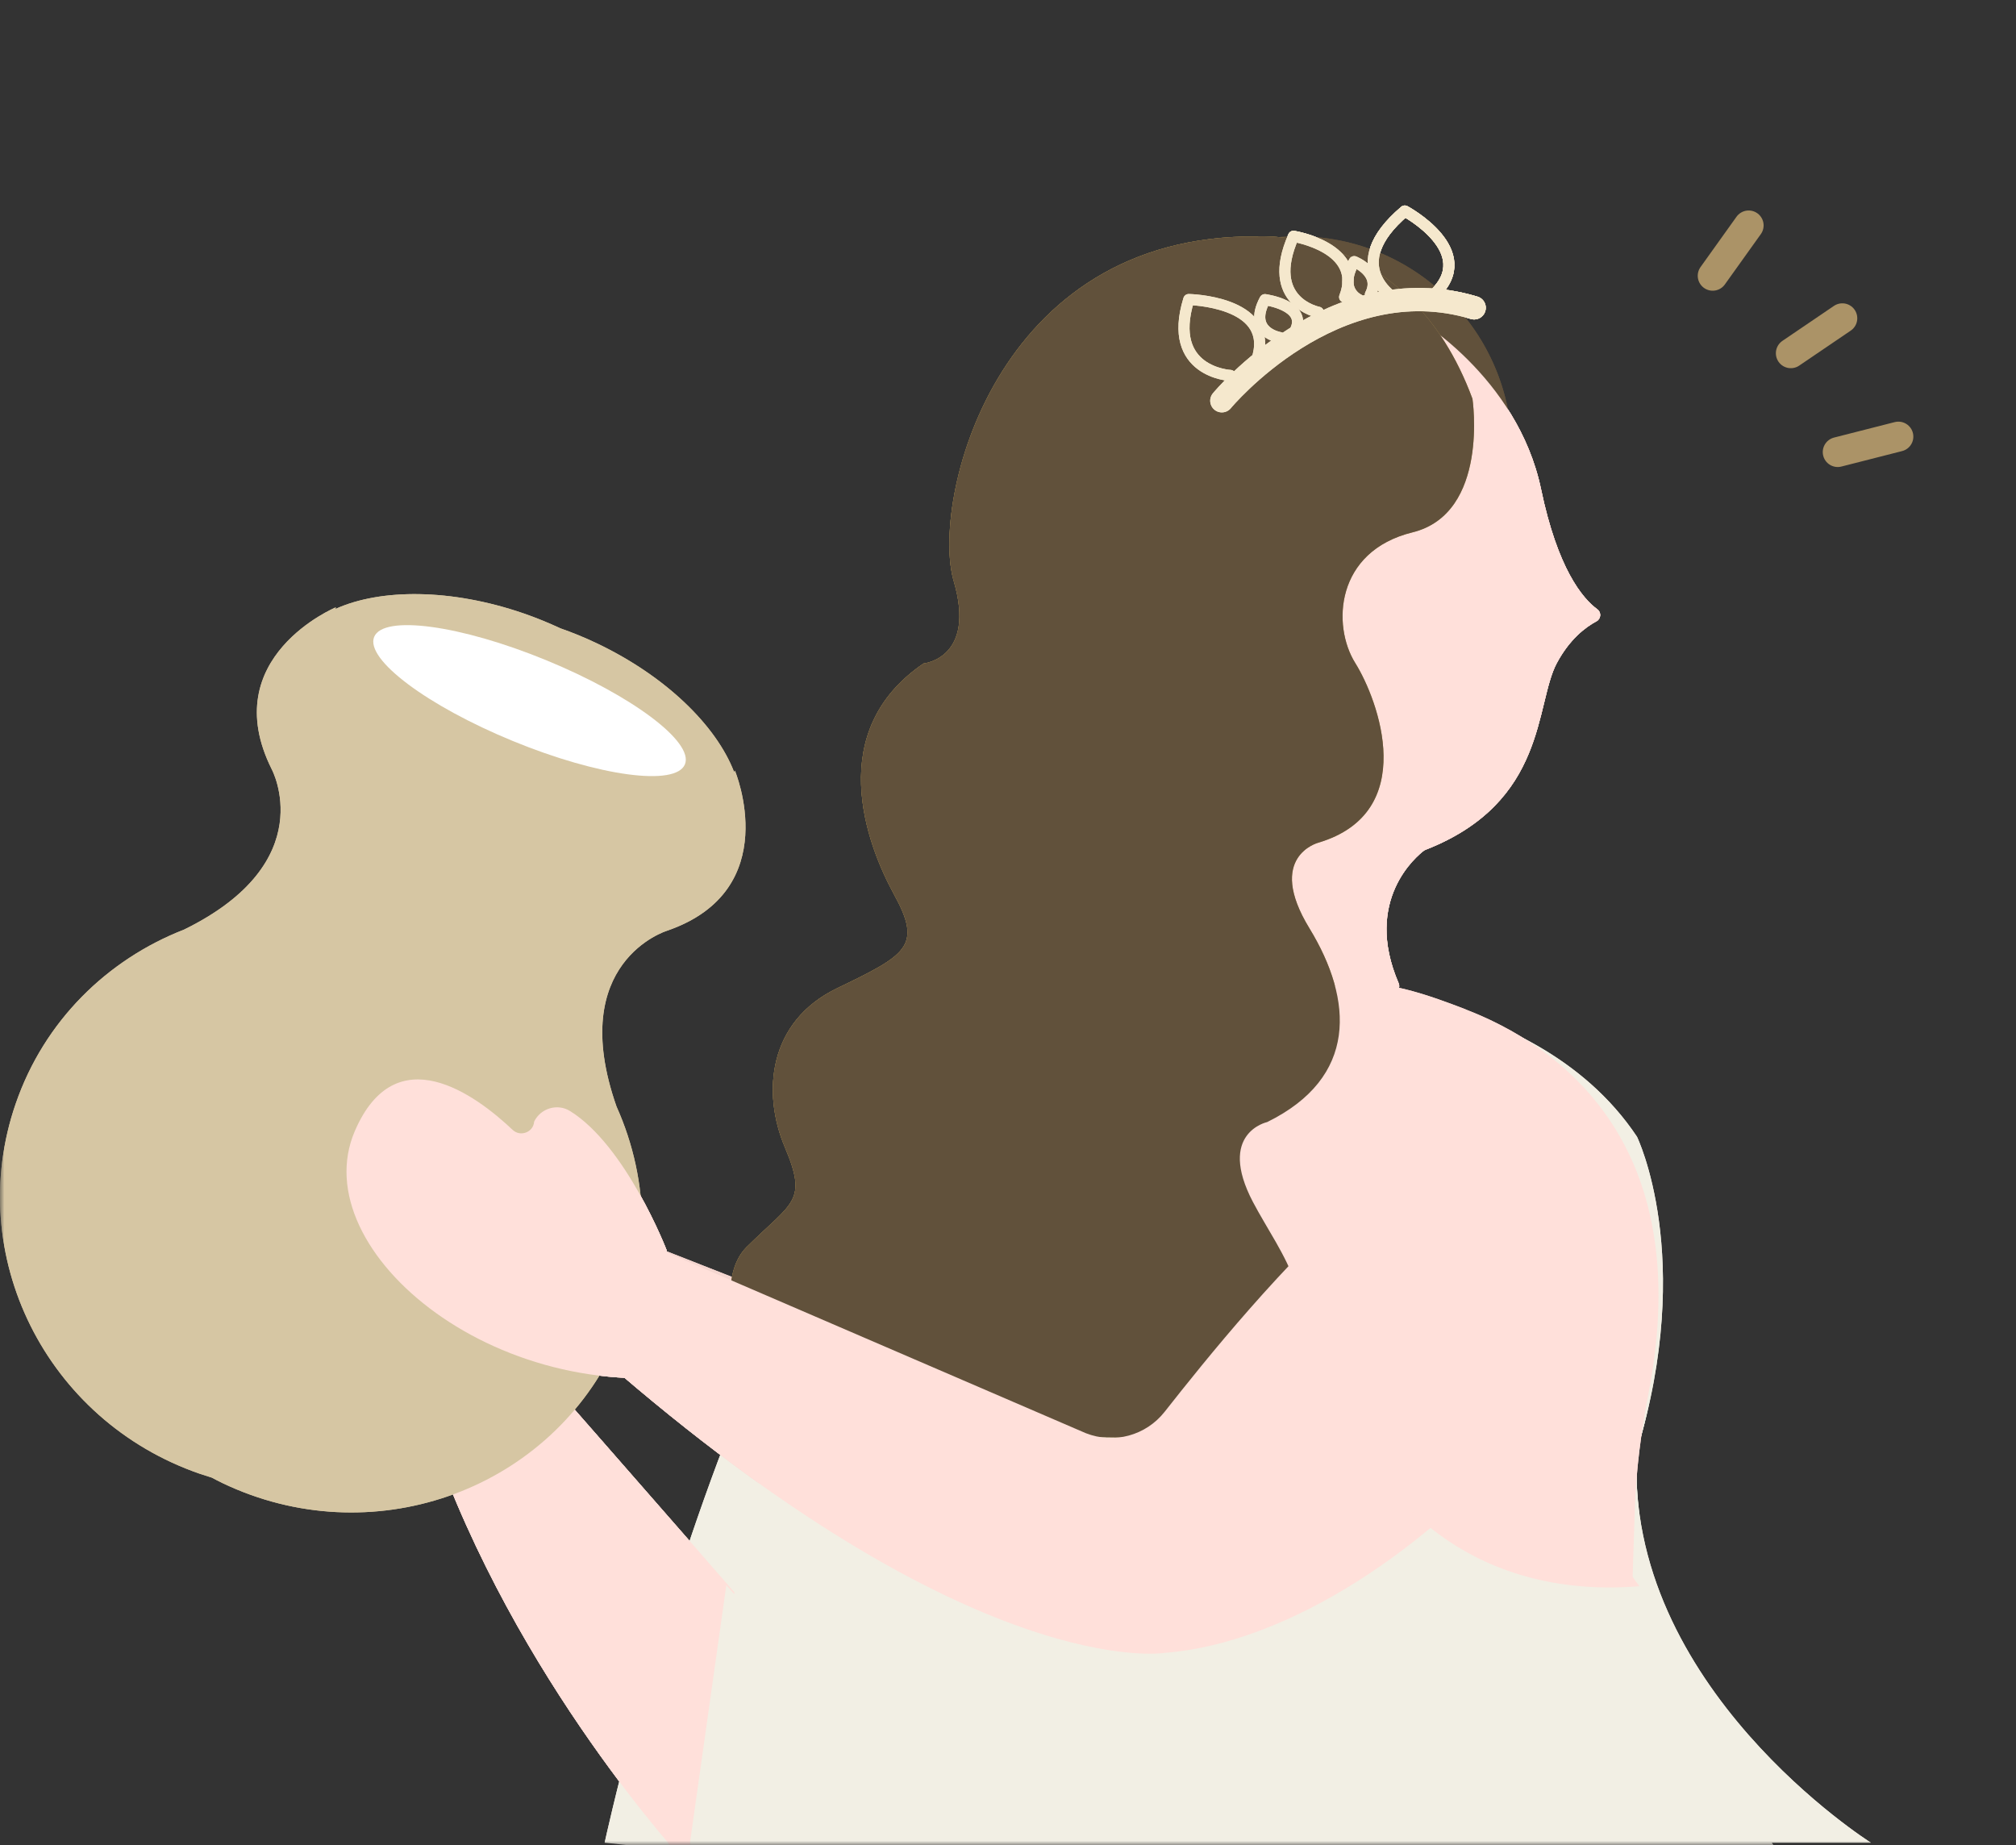<svg width="236" height="216" viewBox="0 0 236 216" fill="none" xmlns="http://www.w3.org/2000/svg">
<rect x="0" y="0" width="236" height="216" fill="#333333" stroke="none"/>
<mask id="mask0_512_10449" style="mask-type:alpha" maskUnits="userSpaceOnUse" x="0" y="0" width="236" height="216">
<rect width="236" height="216" fill="#D9D9D9"/>
</mask>
<g mask="url(#mask0_512_10449)">
<g clip-path="url(#clip0_512_10449)">
<path d="M50.465 168.192L64.705 162.084C64.705 162.084 103.313 206.112 85.026 185.574L80.416 218.231C80.416 218.231 60.312 196.749 50.465 168.192Z" fill="#F4D6D0"/>
<path d="M150.144 115.148C150.144 115.148 179.144 114.345 191.631 133.072C191.631 133.072 198.48 147.1 191.631 169.809C190.018 197.454 219.007 231.999 219.007 231.999L70.785 215.714C70.785 215.714 90.803 122.808 123.839 118.424C156.875 114.041 150.155 115.159 150.155 115.159L150.144 115.148Z" fill="#F2EFE4"/>
<path d="M78.003 146.265C78.003 146.265 73.296 134.124 66.717 130.055C65.234 129.144 63.276 129.752 62.529 131.303C62.443 132.551 60.917 133.126 60.008 132.269C55.68 128.168 46.331 121.267 41.537 132.41C35.456 146.525 58.839 165.708 83.759 160.467L79.734 155.867L78.014 146.276L78.003 146.265Z" fill="#F4D6D0"/>
<path d="M169.263 41.251C169.328 41.284 164.556 36.607 164.621 36.629C165.541 36.9 177.638 44.083 180.398 57.254C182.335 66.563 185.245 70.057 186.987 71.326C187.474 71.684 187.431 72.422 186.901 72.726C185.592 73.42 183.73 74.842 182.237 77.641C179.673 82.447 181.133 93.894 166.904 99.471C166.839 99.503 166.774 99.536 166.72 99.557C165.909 100.165 159.525 105.351 163.734 115.116C163.961 115.626 163.593 116.223 163.03 116.255L135.795 117.98C135.286 118.013 134.875 117.59 134.929 117.091C135.373 111.894 137.201 86.744 132.267 72.835C126.759 57.276 143.607 24.358 169.274 41.251H169.263Z" fill="#F4D6D0"/>
<path d="M74.291 145.006L127.117 165.75C130.407 167.042 134.14 166.033 136.336 163.244C145.988 150.984 172.694 119.91 186.231 132.366C202.83 147.653 165.693 191.258 136.336 193.493C136.336 193.493 114.154 197.193 70.449 159.002L74.28 145.006H74.291Z" fill="#F4D6D0"/>
<path d="M50.465 168.192L64.705 162.084C64.705 162.084 103.313 206.112 85.026 185.574L80.416 218.231C80.416 218.231 60.312 196.749 50.465 168.192Z" fill="#FFD8D1"/>
<path d="M150.145 115.148C150.145 115.148 175.996 116.287 188.483 135.014C188.483 135.014 198.47 147.1 191.632 169.809C190.019 197.454 219.008 231.999 219.008 231.999L81.293 215.714C81.293 215.714 90.804 122.808 123.84 118.424C156.876 114.041 150.156 115.159 150.156 115.159L150.145 115.148Z" fill="#F2EFE4"/>
<path d="M72.171 129.535C66.23 112.588 78.068 108.964 78.068 108.964C91.918 104.212 86.032 90.216 86.032 90.216C86.032 90.216 85.999 90.266 85.934 90.368C83.846 84.943 77.949 79.16 69.887 75.319C68.459 74.636 67.02 74.05 65.591 73.551C64.217 72.91 62.789 72.325 61.285 71.804C52.834 68.896 44.578 68.885 39.276 71.283L39.308 71.099C39.308 71.099 25.274 76.947 31.799 90.031C31.799 90.031 37.696 100.903 21.551 108.823C12.581 112.317 5.18 119.499 1.836 129.21C-4.278 146.927 5.374 166.316 23.402 172.533C23.867 172.684 24.321 172.836 24.787 172.977C25.22 173.205 25.652 173.433 26.085 173.639C43.301 181.842 63.806 174.778 71.9 157.875C76.337 148.598 76.109 138.302 72.171 129.535Z" fill="#D6C6A3"/>
<path d="M80.179 89.478C81.25 86.863 73.968 81.406 63.926 77.283C53.885 73.16 44.871 71.945 43.8 74.56C42.729 77.174 50.011 82.632 60.053 86.755C70.094 90.878 79.108 92.093 80.179 89.478Z" fill="white"/>
<path d="M78.003 146.265C78.003 146.265 73.296 134.124 66.717 130.055C65.234 129.144 63.276 129.752 62.529 131.303C62.443 132.551 60.917 133.126 60.008 132.269C55.68 128.168 46.331 121.267 41.537 132.41C35.456 146.525 58.839 165.708 83.759 160.467L79.734 155.867L78.014 146.276L78.003 146.265Z" fill="#FFD8D1"/>
<path d="M151.897 78.009C165.758 78.009 177.001 66.736 177.001 52.837C177.001 38.939 165.758 27.666 151.897 27.666C138.036 27.666 126.793 38.939 126.793 52.837C126.793 66.736 138.036 78.009 151.897 78.009Z" fill="url(#paint0_linear_512_10449)"/>
<path d="M169.263 41.251C169.328 41.284 164.556 36.607 164.621 36.629C165.541 36.9 177.638 44.083 180.398 57.254C182.335 66.563 185.245 70.057 186.987 71.326C187.474 71.684 187.431 72.422 186.901 72.726C185.592 73.42 183.73 74.842 182.237 77.641C179.673 82.447 181.133 93.894 166.904 99.471C166.839 99.503 166.774 99.536 166.72 99.557C165.909 100.165 159.525 105.351 163.734 115.116C163.961 115.626 163.593 116.223 163.03 116.255L135.795 117.98C135.286 118.013 134.875 117.59 134.929 117.091C135.373 111.894 137.201 86.744 132.267 72.835C126.759 57.276 143.607 24.358 169.274 41.251H169.263Z" fill="#FFD8D1"/>
<path d="M147.257 27.677C147.257 27.677 164.905 26.484 172.372 46.686C172.372 46.686 174.374 60.096 165.349 62.321C156.325 64.545 155.913 73.235 158.651 77.619C161.389 82.002 166.182 95.108 154.344 98.645C154.344 98.645 148.133 100.24 153.284 108.671C158.435 117.112 158.954 126.139 148.339 131.357C148.339 131.357 142.431 132.627 146.673 140.71C149.94 146.927 155.6 153.187 149.854 160.999C146.348 165.762 140.602 168.398 134.662 168.322L101.615 167.899C92.634 167.78 85.168 160.511 85.449 151.614C85.525 149.324 86.077 147.296 87.408 145.983C92.742 140.699 94.603 140.721 91.887 134.319C89.182 127.94 89.907 119.575 98.023 115.679C106.138 111.763 107.999 110.775 104.667 104.721C101.345 98.656 96.54 85.55 108.118 77.673C108.118 77.673 114.319 77.087 111.646 68.017C108.973 58.946 116.234 27.298 147.246 27.688L147.257 27.677Z" fill="#AD9051"/>
<path d="M171.581 118.175C182.11 122.232 198.719 133.451 192.974 163.136C192.119 167.552 191.535 172.022 191.383 176.513L191.113 184.792L140.764 158.948L125.258 120.258L157.915 115.18C162.297 114.692 167.459 116.58 171.581 118.164V118.175Z" fill="#FFD8D1"/>
<path d="M147.257 27.677C147.257 27.677 164.905 26.484 172.372 46.686C172.372 46.686 174.374 60.096 165.349 62.321C156.325 64.545 155.913 73.235 158.651 77.619C161.389 82.002 166.182 95.108 154.344 98.645C154.344 98.645 148.133 100.24 153.284 108.671C158.435 117.112 158.954 126.139 148.339 131.357C148.339 131.357 142.431 132.627 146.673 140.71C149.94 146.927 155.6 153.187 149.854 160.999C146.348 165.762 140.602 168.398 134.662 168.322L101.615 167.899C92.634 167.78 85.168 160.511 85.449 151.614C85.525 149.324 86.077 147.296 87.408 145.983C92.742 140.699 94.603 140.721 91.887 134.319C89.182 127.94 89.907 119.575 98.023 115.679C106.138 111.763 107.999 110.775 104.667 104.721C101.345 98.656 96.54 85.55 108.118 77.673C108.118 77.673 114.319 77.087 111.646 68.017C108.973 58.946 116.234 27.298 147.246 27.688L147.257 27.677Z" fill="url(#paint1_linear_512_10449)"/>
<path d="M143.035 46.914C143.035 46.914 156.128 31.073 172.565 36.031" stroke="#F5E8CD" stroke-width="2.73" stroke-linecap="round" stroke-linejoin="round"/>
<path d="M143.035 46.914C143.035 46.914 156.128 31.073 172.565 36.031" stroke="#F5E8CD" stroke-width="2.73" stroke-linecap="round" stroke-linejoin="round"/>
<path d="M74.291 145.007L127.117 167.78C130.407 169.072 134.14 168.062 136.336 165.274C145.988 153.014 172.694 119.911 186.231 132.367C202.83 147.654 165.693 191.259 136.336 193.494C136.336 193.494 114.154 197.194 70.449 159.003L74.28 145.007H74.291Z" fill="#FFD8D1"/>
<path d="M191.111 184.585L178.418 165.164L161.387 172.195C161.387 172.195 170.022 187.482 191.912 185.692" fill="#FFD8D1"/>
<path d="M144.03 43.952C144.03 43.952 136.531 43.594 139.161 35.066C139.161 35.066 148.899 35.24 147.276 41.63" stroke="#F5E8CD" stroke-width="1.3" stroke-linecap="round" stroke-linejoin="round"/>
<path d="M154.334 36.554C154.334 36.554 148.015 35.35 151.423 27.668C151.423 27.668 159.669 28.97 157.407 34.775" stroke="#F5E8CD" stroke-width="1.3" stroke-linecap="round" stroke-linejoin="round"/>
<path d="M149.821 39.516C149.821 39.516 146.023 38.908 148.079 35.078C148.079 35.078 153.024 35.729 151.661 38.626" stroke="#F5E8CD" stroke-width="1.3" stroke-linecap="round" stroke-linejoin="round"/>
<path d="M159.061 35.066C159.061 35.066 156.604 33.992 158.53 30.629C158.53 30.629 161.755 31.898 160.424 34.47" stroke="#F5E8CD" stroke-width="1.3" stroke-linecap="round" stroke-linejoin="round"/>
<path d="M163.444 35.067C163.444 35.067 156.768 31.226 164.45 24.705C164.45 24.705 173.28 29.425 167.848 34.492" stroke="#F5E8CD" stroke-width="1.3" stroke-linecap="round" stroke-linejoin="round"/>
<path d="M144.03 43.952C144.03 43.952 136.531 43.594 139.161 35.066C139.161 35.066 148.899 35.24 147.276 41.63" stroke="#F5E8CD" stroke-width="1.3" stroke-linecap="round" stroke-linejoin="round"/>
<path d="M154.334 36.554C154.334 36.554 148.015 35.35 151.423 27.668C151.423 27.668 159.669 28.97 157.407 34.775" stroke="#F5E8CD" stroke-width="1.3" stroke-linecap="round" stroke-linejoin="round"/>
<path d="M149.821 39.516C149.821 39.516 146.023 38.908 148.079 35.078C148.079 35.078 153.024 35.729 151.661 38.626" stroke="#F5E8CD" stroke-width="1.3" stroke-linecap="round" stroke-linejoin="round"/>
<path d="M159.061 35.066C159.061 35.066 156.604 33.992 158.53 30.629C158.53 30.629 161.755 31.898 160.424 34.47" stroke="#F5E8CD" stroke-width="1.3" stroke-linecap="round" stroke-linejoin="round"/>
<path d="M163.444 35.067C163.444 35.067 156.768 31.226 164.45 24.705C164.45 24.705 173.28 29.425 167.848 34.492" stroke="#F5E8CD" stroke-width="1.3" stroke-linecap="round" stroke-linejoin="round"/>
</g>
<path d="M50.465 168.192L64.705 162.084C64.705 162.084 103.313 206.112 85.026 185.574L80.416 218.231C80.416 218.231 60.312 196.749 50.465 168.192Z" fill="#F4D6D0"/>
<path d="M150.144 115.148C150.144 115.148 179.144 114.345 191.631 133.072C191.631 133.072 198.48 147.1 191.631 169.809C190.018 197.454 219.007 215.714 219.007 215.714H70.785C70.785 215.714 90.803 122.808 123.839 118.424C156.875 114.041 150.155 115.159 150.155 115.159L150.144 115.148Z" fill="#F2EFE4"/>
<path d="M78.003 146.265C78.003 146.265 73.296 134.124 66.717 130.055C65.234 129.144 63.276 129.752 62.529 131.303C62.443 132.551 60.917 133.126 60.008 132.269C55.68 128.168 46.331 121.267 41.537 132.41C35.456 146.525 58.839 165.708 83.759 160.467L79.734 155.867L78.014 146.276L78.003 146.265Z" fill="#F4D6D0"/>
<path d="M169.263 41.251C169.328 41.284 164.556 36.607 164.621 36.629C165.541 36.9 177.638 44.083 180.398 57.254C182.335 66.563 185.245 70.057 186.987 71.326C187.474 71.684 187.431 72.422 186.901 72.726C185.592 73.42 183.73 74.842 182.237 77.641C179.673 82.447 181.133 93.894 166.904 99.471C166.839 99.503 166.774 99.536 166.72 99.557C165.909 100.165 159.525 105.351 163.734 115.116C163.961 115.626 163.593 116.223 163.03 116.255L135.795 117.98C135.286 118.013 134.875 117.59 134.929 117.091C135.373 111.894 137.201 86.744 132.267 72.835C126.759 57.276 143.607 24.358 169.274 41.251H169.263Z" fill="#F4D6D0"/>
<path d="M74.291 145.006L127.117 165.75C130.407 167.042 134.14 166.033 136.336 163.244C145.988 150.984 172.694 119.91 186.231 132.366C202.83 147.653 165.693 191.258 136.336 193.493C136.336 193.493 114.154 197.193 70.449 159.002L74.28 145.006H74.291Z" fill="#F4D6D0"/>
<path d="M50.465 168.192L64.705 162.084C64.705 162.084 103.313 206.112 85.026 185.574L80.416 218.231C80.416 218.231 60.312 196.749 50.465 168.192Z" fill="#FFE0DA"/>
<path d="M150.145 115.148C150.145 115.148 175.996 116.287 188.483 135.014C188.483 135.014 198.47 147.1 191.632 169.809C190.019 197.454 219.008 215.714 219.008 215.714H81.293C81.293 215.714 90.804 122.808 123.84 118.424C156.876 114.041 150.156 115.159 150.156 115.159L150.145 115.148Z" fill="#F2EFE4"/>
<path d="M72.171 129.535C66.23 112.588 78.068 108.964 78.068 108.964C91.918 104.212 86.032 90.216 86.032 90.216C86.032 90.216 85.999 90.266 85.934 90.368C83.846 84.943 77.949 79.16 69.887 75.319C68.459 74.636 67.02 74.05 65.591 73.551C64.217 72.91 62.789 72.325 61.285 71.804C52.834 68.896 44.578 68.885 39.276 71.283L39.308 71.099C39.308 71.099 25.274 76.947 31.799 90.031C31.799 90.031 37.696 100.903 21.551 108.823C12.581 112.317 5.18 119.499 1.836 129.21C-4.278 146.927 5.374 166.316 23.402 172.533C23.867 172.684 24.321 172.836 24.787 172.977C25.22 173.205 25.652 173.433 26.085 173.639C43.301 181.842 63.806 174.778 71.9 157.875C76.337 148.598 76.109 138.302 72.171 129.535Z" fill="#D6C6A3"/>
<path d="M80.179 89.478C81.25 86.863 73.968 81.406 63.926 77.283C53.885 73.16 44.871 71.945 43.8 74.56C42.729 77.174 50.011 82.632 60.053 86.755C70.094 90.878 79.108 92.093 80.179 89.478Z" fill="white"/>
<path d="M78.003 146.265C78.003 146.265 73.296 134.124 66.717 130.055C65.234 129.144 63.276 129.752 62.529 131.303C62.443 132.551 60.917 133.126 60.008 132.269C55.68 128.168 46.331 121.267 41.537 132.41C35.456 146.525 58.839 165.708 83.759 160.467L79.734 155.867L78.014 146.276L78.003 146.265Z" fill="#FFE0DA"/>
<path d="M151.897 78.009C165.758 78.009 177.001 66.736 177.001 52.837C177.001 38.939 165.758 27.666 151.897 27.666C138.036 27.666 126.793 38.939 126.793 52.837C126.793 66.736 138.036 78.009 151.897 78.009Z" fill="url(#paint2_linear_512_10449)"/>
<path d="M169.263 41.251C169.328 41.284 164.556 36.607 164.621 36.629C165.541 36.9 177.638 44.083 180.398 57.254C182.335 66.563 185.245 70.057 186.987 71.326C187.474 71.684 187.431 72.422 186.901 72.726C185.592 73.42 183.73 74.842 182.237 77.641C179.673 82.447 181.133 93.894 166.904 99.471C166.839 99.503 166.774 99.536 166.72 99.557C165.909 100.165 159.525 105.351 163.734 115.116C163.961 115.626 163.593 116.223 163.03 116.255L135.795 117.98C135.286 118.013 134.875 117.59 134.929 117.091C135.373 111.894 137.201 86.744 132.267 72.835C126.759 57.276 143.607 24.358 169.274 41.251H169.263Z" fill="#FFE0DA"/>
<path d="M147.257 27.677C147.257 27.677 164.905 26.484 172.372 46.686C172.372 46.686 174.374 60.096 165.349 62.321C156.325 64.545 155.913 73.235 158.651 77.619C161.389 82.002 166.182 95.108 154.344 98.645C154.344 98.645 148.133 100.24 153.284 108.671C158.435 117.112 158.954 126.139 148.339 131.357C148.339 131.357 142.431 132.627 146.673 140.71C149.94 146.927 155.6 153.187 149.854 160.999C146.348 165.762 140.602 168.398 134.662 168.322L101.615 167.899C92.634 167.78 85.168 160.511 85.449 151.614C85.525 149.324 86.077 147.296 87.408 145.983C92.742 140.699 94.603 140.721 91.887 134.319C89.182 127.94 89.907 119.575 98.023 115.679C106.138 111.763 107.999 110.775 104.667 104.721C101.345 98.656 96.54 85.55 108.118 77.673C108.118 77.673 114.319 77.087 111.646 68.017C108.973 58.946 116.234 27.298 147.246 27.688L147.257 27.677Z" fill="#AD9051"/>
<path d="M171.581 118.175C182.11 122.232 198.719 133.451 192.974 163.136C192.119 167.552 191.535 172.022 191.383 176.513L191.113 184.792L140.764 158.948L125.258 120.258L157.915 115.18C162.297 114.692 167.459 116.58 171.581 118.164V118.175Z" fill="#FFE0DA"/>
<path d="M147.257 27.677C147.257 27.677 164.905 26.484 172.372 46.686C172.372 46.686 174.374 60.096 165.349 62.321C156.325 64.545 155.913 73.235 158.651 77.619C161.389 82.002 166.182 95.108 154.344 98.645C154.344 98.645 148.133 100.24 153.284 108.671C158.435 117.112 158.954 126.139 148.339 131.357C148.339 131.357 142.431 132.627 146.673 140.71C149.94 146.927 155.6 153.187 149.854 160.999C146.348 165.762 140.602 168.398 134.662 168.322L101.615 167.899C92.634 167.78 85.168 160.511 85.449 151.614C85.525 149.324 86.077 147.296 87.408 145.983C92.742 140.699 94.603 140.721 91.887 134.319C89.182 127.94 89.907 119.575 98.023 115.679C106.138 111.763 107.999 110.775 104.667 104.721C101.345 98.656 96.54 85.55 108.118 77.673C108.118 77.673 114.319 77.087 111.646 68.017C108.973 58.946 116.234 27.298 147.246 27.688L147.257 27.677Z" fill="url(#paint3_linear_512_10449)"/>
<path d="M143.035 46.914C143.035 46.914 156.128 31.073 172.565 36.031" stroke="#F5E8CD" stroke-width="2.73" stroke-linecap="round" stroke-linejoin="round"/>
<path d="M143.035 46.914C143.035 46.914 156.128 31.073 172.565 36.031" stroke="#F5E8CD" stroke-width="2.73" stroke-linecap="round" stroke-linejoin="round"/>
<path d="M74.291 145.007L127.117 167.78C130.407 169.072 134.14 168.062 136.336 165.274C145.988 153.014 172.694 119.911 186.231 132.367C202.83 147.654 165.693 191.259 136.336 193.494C136.336 193.494 114.154 197.194 70.449 159.003L74.28 145.007H74.291Z" fill="#FFE0DA"/>
<path d="M191.111 184.585L178.418 165.164L161.387 172.195C161.387 172.195 170.022 187.482 191.912 185.692" fill="#FFE0DA"/>
<path d="M144.03 43.952C144.03 43.952 136.531 43.594 139.161 35.066C139.161 35.066 148.899 35.24 147.276 41.63" stroke="#F5E8CD" stroke-width="1.3" stroke-linecap="round" stroke-linejoin="round"/>
<path d="M154.334 36.554C154.334 36.554 148.015 35.35 151.423 27.668C151.423 27.668 159.669 28.97 157.407 34.775" stroke="#F5E8CD" stroke-width="1.3" stroke-linecap="round" stroke-linejoin="round"/>
<path d="M149.821 39.516C149.821 39.516 146.023 38.908 148.079 35.078C148.079 35.078 153.024 35.729 151.661 38.626" stroke="#F5E8CD" stroke-width="1.3" stroke-linecap="round" stroke-linejoin="round"/>
<path d="M159.061 35.066C159.061 35.066 156.604 33.992 158.53 30.629C158.53 30.629 161.755 31.898 160.424 34.47" stroke="#F5E8CD" stroke-width="1.3" stroke-linecap="round" stroke-linejoin="round"/>
<path d="M163.444 35.067C163.444 35.067 156.768 31.226 164.45 24.705C164.45 24.705 173.28 29.425 167.848 34.492" stroke="#F5E8CD" stroke-width="1.3" stroke-linecap="round" stroke-linejoin="round"/>
<path d="M144.03 43.952C144.03 43.952 136.531 43.594 139.161 35.066C139.161 35.066 148.899 35.24 147.276 41.63" stroke="#F5E8CD" stroke-width="1.3" stroke-linecap="round" stroke-linejoin="round"/>
<path d="M154.334 36.554C154.334 36.554 148.015 35.35 151.423 27.668C151.423 27.668 159.669 28.97 157.407 34.775" stroke="#F5E8CD" stroke-width="1.3" stroke-linecap="round" stroke-linejoin="round"/>
<path d="M149.821 39.516C149.821 39.516 146.023 38.908 148.079 35.078C148.079 35.078 153.024 35.729 151.661 38.626" stroke="#F5E8CD" stroke-width="1.3" stroke-linecap="round" stroke-linejoin="round"/>
<path d="M159.061 35.066C159.061 35.066 156.604 33.992 158.53 30.629C158.53 30.629 161.755 31.898 160.424 34.47" stroke="#F5E8CD" stroke-width="1.3" stroke-linecap="round" stroke-linejoin="round"/>
<path d="M163.444 35.067C163.444 35.067 156.768 31.226 164.45 24.705C164.45 24.705 173.28 29.425 167.848 34.492" stroke="#F5E8CD" stroke-width="1.3" stroke-linecap="round" stroke-linejoin="round"/>
<mask id="mask1_512_10449" style="mask-type:luminance" maskUnits="userSpaceOnUse" x="173" y="17" width="64" height="69">
<path d="M188.11 17L173.008 72.701L220.905 85.724L236.008 30.022L188.11 17Z" fill="white"/>
</mask>
<g mask="url(#mask1_512_10449)">
<path d="M215.129 52.921L222.232 51.111" stroke="#AB9367" stroke-width="3.5" stroke-miterlimit="10" stroke-linecap="round"/>
<path d="M209.639 41.352L215.669 37.258" stroke="#AB9367" stroke-width="3.5" stroke-miterlimit="10" stroke-linecap="round"/>
<path d="M200.493 32.282L204.705 26.391" stroke="#AB9367" stroke-width="3.5" stroke-miterlimit="10" stroke-linecap="round"/>
</g>
</g>
<defs>
<linearGradient id="paint0_linear_512_10449" x1="126.793" y1="52.837" x2="176.99" y2="52.837" gradientUnits="userSpaceOnUse">
<stop offset="0.65" stop-color="#61513B"/>
<stop offset="1" stop-color="#61513B"/>
</linearGradient>
<linearGradient id="paint1_linear_512_10449" x1="96.194" y1="167.248" x2="171.255" y2="37.595" gradientUnits="userSpaceOnUse">
<stop offset="0.65" stop-color="#61513B"/>
<stop offset="1" stop-color="#61513B"/>
</linearGradient>
<linearGradient id="paint2_linear_512_10449" x1="126.793" y1="52.837" x2="176.99" y2="52.837" gradientUnits="userSpaceOnUse">
<stop offset="0.65" stop-color="#61513B"/>
<stop offset="1" stop-color="#61513B"/>
</linearGradient>
<linearGradient id="paint3_linear_512_10449" x1="96.194" y1="167.248" x2="171.255" y2="37.595" gradientUnits="userSpaceOnUse">
<stop offset="0.65" stop-color="#61513B"/>
<stop offset="1" stop-color="#61513B"/>
</linearGradient>
<clipPath id="clip0_512_10449">
<rect width="219" height="208" fill="white" transform="translate(0.008 24)"/>
</clipPath>
</defs>
</svg>
